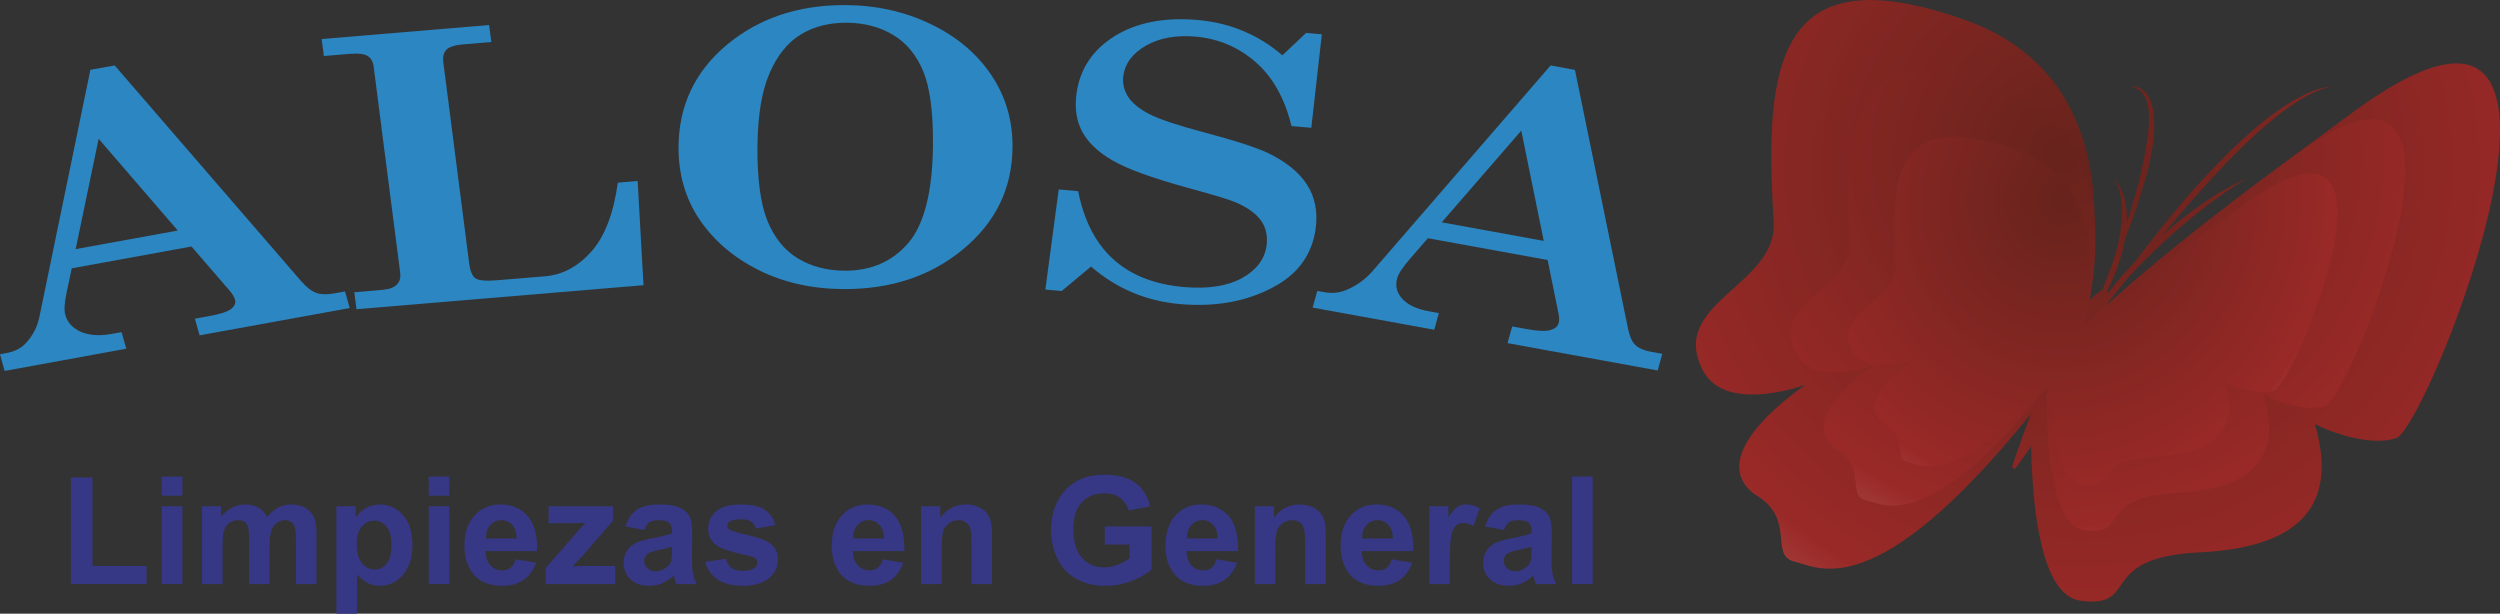 <?xml version="1.0" encoding="UTF-8"?>
<!DOCTYPE svg PUBLIC "-//W3C//DTD SVG 1.1//EN" "http://www.w3.org/Graphics/SVG/1.1/DTD/svg11.dtd">
<!-- Creator: CorelDRAW X8 -->
<svg xmlns="http://www.w3.org/2000/svg" xml:space="preserve" width="60.802mm" height="14.925mm" version="1.1" style="shape-rendering:geometricPrecision; text-rendering:geometricPrecision; image-rendering:optimizeQuality; fill-rule:evenodd; clip-rule:evenodd"
viewBox="0 0 39281 9642"
 xmlns:xlink="http://www.w3.org/1999/xlink">
 <rect x="0" y="0" width="39281" height="9642" fill="#333333" stroke="none"/>
 <defs>
  <style type="text/css">
   <![CDATA[
    .fil3 {fill:#2C86C1;fill-rule:nonzero}
    .fil4 {fill:#363785;fill-rule:nonzero}
    .fil2 {fill:url(#id0)}
    .fil1 {fill:url(#id1)}
    .fil0 {fill:url(#id2)}
   ]]>
  </style>
  <radialGradient id="id0" gradientUnits="userSpaceOnUse" gradientTransform="matrix(-0.369 1.271 1.176 0.361 40687 -39204)" cx="32421.6" cy="3133.49" r="7334.23" fx="32421.6" fy="3133.49">
   <stop offset="0" style="stop-opacity:1; stop-color:#67231C"/>
   <stop offset="0.478" style="stop-opacity:1; stop-color:#992927"/>
   <stop offset="1" style="stop-opacity:1; stop-color:#FEFEFE"/>
  </radialGradient>
  <radialGradient id="id1" gradientUnits="userSpaceOnUse" gradientTransform="matrix(-0.369 1.337 1.337 0.369 41109 -41762)" xlink:href="#id0" cx="32384.1" cy="2413.35" r="8795.19" fx="32384.1" fy="2413.35">
  </radialGradient>
  <radialGradient id="id2" gradientUnits="userSpaceOnUse" gradientTransform="matrix(1.097 -0 -0 -1.097 -3174 5550)" xlink:href="#id0" cx="32711.1" cy="2646.63" r="13693.5" fx="32711.1" fy="2646.63">
  </radialGradient>
 </defs>
 <g id="Capa_x0020_1">
  <path class="fil0" d="M27871 3507c33,986 -1664,1261 -1115,2311l0 0c356,695 1616,226 1616,226l0 0c0,0 -1664,1099 -791,1729l0 0c646,372 210,954 614,1051l0 0c374,90 1275,705 3716,-2322l0 0 -32 85c-92,250 -184,499 -266,754l0 0 48 25c87,-116 170,-234 253,-352l0 0c19,957 153,2340 773,2424l0 0c954,129 227,-679 1875,-759l0 0c1648,-81 2166,-792 1810,-2020l0 0c11,21 779,386 1277,226l0 0c501,-162 3781,-8388 -679,-5123l0 0c-1920,1405 -3121,2406 -3867,3090l0 0c3,-27 7,-53 9,-81l0 0c69,-88 138,-177 208,-264l0 0c36,-47 74,-92 110,-138l0 0 93 -98c103,-114 215,-218 323,-327l0 0c221,-211 451,-413 690,-605l0 0c119,-96 242,-188 368,-275l0 0c124,-90 253,-174 385,-252l0 0c-284,122 -546,289 -798,468l0 0c-180,129 -351,269 -516,415l0 0c201,-242 405,-482 617,-714l0 0c292,-330 600,-646 927,-940l0 0c164,-146 335,-285 518,-407l0 0c181,-122 377,-228 594,-276l0 0c-222,26 -428,125 -620,236l0 0c-191,115 -369,249 -541,390l0 0c-341,286 -651,606 -950,932l0 0c-294,333 -577,674 -845,1027l0 0c-39,52 -78,105 -118,158l0 0c-140,147 -277,299 -402,459l0 0c-13,16 -25,33 -38,50l0 0c-1,-19 0,-37 -1,-56l0 0c6,-11 12,-23 18,-34l0 0c45,-88 79,-182 119,-273l0 0c33,-94 66,-188 92,-284l0 0c18,-68 33,-138 45,-208l0 0c81,-214 159,-430 229,-649l0 0c96,-301 187,-608 219,-928l0 0c13,-159 20,-322 -15,-483l0 0c-15,-80 -50,-158 -98,-226l0 0c-55,-66 -133,-105 -212,-116l0 0 -2 9c74,26 138,69 178,133l0 0c35,65 61,136 68,212l0 0c19,151 7,307 -15,460l0 0c-44,307 -112,614 -197,917l0 0c-40,140 -83,280 -128,419l0 0c1,-45 2,-90 0,-135l0 0c-10,-198 -58,-409 -196,-556l0 0c105,168 123,368 120,558l0 0c-6,191 -38,382 -89,568l0 0c-19,72 -42,143 -65,215l0 0c-49,133 -100,266 -153,398l0 0c-95,65 -180,136 -255,210l0 0c264,-1331 362,-3686 -1966,-4470l0 0c-574,-198 -1044,-291 -1427,-291l0 0c-1491,0 -1656,1411 -1515,3507zm5244 1213c2,-2 4,-5 6,-7l0 0c-2,3 -4,6 -7,9l0 0c1,0 1,-1 1,-2l0 0z"/>
  <path class="fil1" d="M36027 2459c-1805,1321 -2779,2175 -3296,2686 231,-854 630,-3123 -1412,-3810 -2150,-742 -2385,445 -2249,2459 25,754 -1273,964 -853,1767 272,531 1236,173 1236,173 0,0 -1273,840 -605,1322 494,284 160,729 469,803 286,69 976,540 2844,-1778 -12,655 21,2171 591,2248 730,99 173,-519 1434,-581 1260,-62 1656,-605 1384,-1544 0,12 593,296 976,173 383,-124 2892,-6414 -519,-3918l0 0z"/>
  <path class="fil2" d="M35321 3168c-1436,1001 -2212,1648 -2624,2036 185,-648 502,-2367 -1123,-2888 -1712,-561 -1899,337 -1790,1864 19,571 -1014,730 -679,1339 216,402 984,131 984,131 0,0 -1014,636 -482,1002 393,215 127,552 373,608 228,52 777,409 2264,-1348 -10,497 17,1645 471,1704 580,75 137,-393 1141,-440 1003,-47 1318,-459 1101,-1170 0,9 473,224 777,131 305,-94 2302,-4860 -413,-2969l0 0z"/>
  <path class="fil3" d="M1550 2181l-361 1733 1604 -292 -1243 -1441zm252 -1153l2931 3391c84,96 164,157 237,183 74,26 164,28 268,10l183 -33 74 261 -2359 429 -74 -262 222 -40c174,-31 289,-69 347,-113 56,-44 77,-92 62,-144 -11,-41 -38,-87 -80,-137l-604 -700 -1882 343 -81 384c-34,160 -41,275 -20,347 34,121 116,211 246,267 131,56 290,67 479,33l159 -29 74 261 -1911 349 -73 -262 109 -21c123,-22 222,-74 298,-154 106,-114 176,-249 210,-402l803 -3892 381 -69 1 0z"/>
  <path class="fil3" d="M5089 880l-35 -267 2631 -220 35 267 -444 37c-127,11 -214,38 -260,82 -45,45 -62,112 -50,202l406 3158c17,128 52,207 105,238 52,32 169,41 350,25l738 -61c274,-23 517,-153 727,-389 210,-237 349,-597 415,-1082l312 -27 92 1638 -4510 377 -34 -266 450 -39c100,-8 172,-35 218,-82 45,-45 63,-107 53,-184l-418 -3246c-11,-79 -44,-133 -100,-165 -56,-31 -148,-41 -275,-30l-406 34 0 0z"/>
  <path class="fil3" d="M13303 357c-277,-1 -518,60 -722,185 -204,125 -368,327 -489,607 -123,281 -185,664 -191,1153 -3,513 49,902 157,1167 108,265 267,462 477,590 210,127 456,193 737,194 416,2 749,-144 1001,-437 250,-294 379,-806 386,-1537 4,-511 -46,-895 -150,-1152 -106,-258 -263,-450 -473,-577 -211,-127 -455,-191 -733,-193l0 0zm-19 -277c485,2 933,102 1341,299 408,196 725,463 951,800 226,336 337,715 333,1136 -5,641 -262,1173 -771,1597 -509,424 -1137,634 -1885,630 -498,-3 -942,-103 -1334,-299 -393,-197 -701,-461 -926,-791 -224,-332 -335,-715 -332,-1152 7,-647 260,-1180 763,-1599 504,-418 1124,-625 1860,-621l0 0z"/>
  <path class="fil3" d="M20150 868l373 -351 246 22 -165 1469 -312 -27c-105,-435 -293,-770 -563,-1005 -270,-236 -585,-369 -945,-401 -308,-26 -567,21 -779,142 -210,122 -329,280 -355,473 -15,115 9,223 72,325 64,102 175,194 336,277 160,83 448,178 862,288 485,129 817,236 998,322 286,137 492,303 618,499 126,195 171,424 137,687 -53,391 -258,690 -614,895 -431,247 -936,345 -1516,295 -533,-47 -1000,-243 -1400,-590l-461 384 -257 -22 210 -1573 306 27c181,923 735,1425 1660,1506 378,33 683,-14 912,-140 229,-126 358,-296 388,-512 19,-152 -9,-283 -88,-393 -79,-110 -211,-205 -396,-285 -102,-44 -357,-121 -767,-232 -551,-153 -940,-294 -1166,-425 -227,-131 -386,-281 -478,-451 -92,-169 -122,-369 -92,-598 52,-386 251,-688 596,-904 346,-216 782,-302 1308,-256 506,44 950,228 1332,555l0 -1z"/>
  <path class="fil3" d="M23903 2052l-1250 1441 1603 292 -353 -1733 0 0zm843 -954l837 4079c25,115 63,198 116,247 54,49 132,83 236,102l184 33 -73 262 -2359 -430 73 -262 221 40c175,32 299,39 374,18 74,-20 119,-56 134,-108 12,-41 12,-92 -1,-151l-171 -843 -1882 -342 -277 319c-116,133 -184,235 -204,307 -35,121 -8,230 79,326 88,96 226,161 415,195l160 30 -73 261 -1911 -348 74 -262 109 20c123,22 240,11 351,-37 157,-66 291,-162 404,-290l2802 -3236 381 70 1 0z"/>
  <polygon class="fil4" points="1113,9177 1113,7502 1454,7502 1454,8893 2302,8893 2302,9177 "/>
  <path class="fil4" d="M2542 7954l324 0 0 1223 -324 0 0 -1223zm0 -466l324 0 0 300 -324 0 0 -300z"/>
  <path class="fil4" d="M3174 7954l298 0 0 167c107,-130 234,-195 381,-195 79,0 147,16 204,48 58,32 104,81 142,147 54,-66 112,-115 173,-147 63,-32 130,-48 200,-48 90,0 166,19 228,54 63,37 108,91 140,161 22,53 33,137 33,254l0 782 -324 0 0 -699c0,-121 -10,-200 -33,-235 -30,-46 -77,-70 -138,-70 -46,0 -89,15 -128,42 -40,28 -69,68 -87,122 -18,54 -27,137 -27,253l0 587 -323 0 0 -670c0,-119 -5,-196 -17,-231 -12,-34 -29,-60 -54,-77 -24,-17 -57,-26 -98,-26 -50,0 -95,14 -135,40 -40,27 -69,67 -86,117 -18,51 -26,135 -26,252l0 595 -323 0 0 -1224 0 1z"/>
  <path class="fil4" d="M5606 8544c0,138 28,240 83,305 54,66 120,99 199,99 75,0 137,-30 187,-91 50,-60 75,-159 75,-296 0,-129 -25,-224 -77,-286 -51,-62 -115,-94 -191,-94 -79,0 -145,32 -197,93 -53,60 -79,151 -79,270l0 0zm-320 -590l302 0 0 179c39,-62 92,-111 159,-149 67,-39 141,-58 222,-58 142,0 263,55 362,167 99,112 149,266 149,465 0,205 -51,363 -150,477 -100,113 -221,169 -363,169 -68,0 -129,-13 -184,-40 -54,-27 -112,-73 -173,-138l0 616 -324 0 0 -1688z"/>
  <path class="fil4" d="M6737 7954l323 0 0 1223 -323 0 0 -1223zm0 -466l323 0 0 300 -323 0 0 -300z"/>
  <path class="fil4" d="M8119 8460c-3,-94 -27,-164 -73,-213 -46,-49 -102,-74 -168,-74 -71,0 -129,26 -175,78 -46,51 -69,122 -68,209l484 0 0 0zm-19 328l323 54c-42,118 -107,208 -197,270 -89,62 -201,93 -336,93 -212,0 -370,-70 -472,-209 -81,-111 -121,-252 -121,-421 0,-203 54,-362 159,-477 106,-115 240,-172 402,-172 182,0 326,60 431,180 105,121 156,304 151,553l-811 0c2,95 29,170 78,224 50,54 113,79 187,79 51,0 94,-13 128,-41 34,-27 60,-72 78,-133l0 0z"/>
  <path class="fil4" d="M8574 9177l0 -252 458 -526c75,-87 131,-148 167,-184 -37,2 -87,4 -148,5l-432 2 0 -268 1011 0 0 229 -467 539 -166 179c91,-6 146,-8 167,-8l502 0 0 284 -1092 0 0 0z"/>
  <path class="fil4" d="M10558 8590c-42,13 -107,30 -197,49 -89,19 -148,38 -176,56 -42,31 -63,68 -63,115 0,45 16,84 50,117 34,33 77,50 129,50 59,0 114,-20 167,-58 40,-29 65,-65 78,-107 8,-27 12,-80 12,-158l0 -64 0 0zm-433 -263l-294 -54c33,-118 90,-205 171,-261 81,-58 200,-86 359,-86 145,0 252,17 322,52 71,34 121,77 150,129 29,53 44,149 44,290l-4 378c0,108 4,186 15,237 11,52 31,107 58,165l-320 0c-9,-22 -18,-54 -31,-96 -5,-19 -9,-31 -12,-37 -55,53 -114,93 -177,120 -63,27 -130,40 -201,40 -126,0 -226,-34 -298,-102 -72,-68 -109,-155 -109,-259 0,-69 17,-131 50,-185 32,-54 79,-96 139,-125 59,-28 144,-53 257,-75 151,-28 256,-55 314,-79l0 -32c0,-63 -15,-108 -46,-134 -30,-26 -88,-40 -173,-40 -58,0 -103,12 -135,34 -32,23 -59,63 -79,120l0 0z"/>
  <path class="fil4" d="M11081 8828l325 -50c14,64 42,111 84,144 42,32 101,48 177,48 84,0 147,-15 189,-45 29,-22 43,-50 43,-87 0,-24 -7,-45 -23,-61 -16,-15 -52,-29 -108,-43 -262,-57 -427,-109 -496,-157 -98,-66 -146,-158 -146,-276 0,-105 42,-195 126,-266 83,-73 213,-109 389,-109 168,0 292,28 373,82 81,55 138,135 169,242l-306 56c-13,-48 -37,-84 -74,-109 -36,-26 -88,-38 -156,-38 -85,0 -147,12 -183,36 -24,16 -37,38 -37,65 0,23 11,43 32,59 30,21 130,52 302,91 173,39 293,87 361,144 68,57 102,138 102,240 0,113 -47,209 -140,290 -94,80 -233,120 -417,120 -166,0 -298,-34 -395,-101 -97,-67 -160,-159 -191,-275l0 0z"/>
  <path class="fil4" d="M13890 8460c-3,-94 -27,-164 -73,-213 -46,-49 -102,-74 -168,-74 -71,0 -129,26 -175,78 -46,51 -69,122 -69,209l485 0 0 0zm-19 328l322 54c-41,118 -107,208 -195,270 -90,62 -202,93 -336,93 -213,0 -371,-70 -473,-209 -80,-111 -121,-252 -121,-421 0,-203 53,-362 160,-477 105,-115 239,-172 402,-172 181,0 325,60 430,180 105,121 156,304 150,553l-810 0c3,95 29,170 79,224 50,54 111,79 186,79 50,0 93,-13 128,-41 34,-27 61,-72 78,-133l0 0z"/>
  <path class="fil4" d="M15587 9177l-323 0 0 -624c0,-132 -7,-218 -21,-256 -14,-40 -36,-69 -67,-92 -32,-21 -68,-32 -113,-32 -55,0 -106,16 -151,47 -44,30 -74,71 -91,121 -16,51 -25,145 -25,282l0 554 -324 0 0 -1224 301 0 0 180c107,-138 241,-207 403,-207 72,0 137,12 196,39 59,25 104,58 134,98 30,40 52,85 64,136 11,51 17,124 17,218l0 760z"/>
  <path class="fil4" d="M17359 8556l0 -284 735 0 0 673c-72,68 -175,129 -310,182 -136,53 -274,78 -412,78 -177,0 -331,-36 -462,-110 -131,-74 -231,-180 -297,-318 -66,-138 -98,-288 -98,-450 0,-176 37,-332 110,-469 74,-137 182,-241 324,-315 108,-55 243,-84 404,-84 210,0 374,44 492,133 118,87 193,209 227,364l-338 64c-24,-83 -69,-149 -135,-197 -65,-48 -148,-72 -246,-72 -149,0 -267,47 -356,142 -87,95 -131,234 -131,420 0,201 45,351 133,451 90,100 207,150 351,150 71,0 142,-13 215,-42 71,-28 133,-61 184,-102l0 -214 -391 0 1 0z"/>
  <path class="fil4" d="M19133 8460c-3,-94 -27,-164 -73,-213 -46,-49 -102,-74 -168,-74 -71,0 -129,26 -175,78 -46,51 -69,122 -68,209l484 0 0 0zm-19 328l323 54c-41,118 -107,208 -197,270 -89,62 -201,93 -336,93 -212,0 -370,-70 -471,-209 -81,-111 -121,-252 -121,-421 0,-203 53,-362 159,-477 105,-115 239,-172 401,-172 182,0 326,60 432,180 104,121 154,304 150,553l-811 0c2,95 29,170 78,224 51,54 113,79 187,79 51,0 94,-13 128,-41 35,-27 61,-72 78,-133l0 0z"/>
  <path class="fil4" d="M20831 9177l-324 0 0 -624c0,-132 -7,-218 -21,-256 -13,-40 -36,-69 -67,-92 -31,-21 -69,-32 -113,-32 -55,0 -106,16 -151,47 -44,30 -75,71 -91,121 -16,51 -25,145 -25,282l0 554 -323 0 0 -1224 301 0 0 180c106,-138 240,-207 403,-207 71,0 136,12 195,39 59,25 104,58 135,98 30,40 51,85 63,136 12,51 18,124 18,218l0 760z"/>
  <path class="fil4" d="M21886 8460c-2,-94 -27,-164 -72,-213 -47,-49 -103,-74 -169,-74 -71,0 -129,26 -175,78 -46,51 -69,122 -68,209l484 0 0 0zm-19 328l323 54c-42,118 -107,208 -197,270 -89,62 -201,93 -336,93 -212,0 -370,-70 -471,-209 -81,-111 -122,-252 -122,-421 0,-203 54,-362 159,-477 106,-115 240,-172 402,-172 182,0 326,60 431,180 105,121 155,304 151,553l-811 0c2,95 29,170 78,224 50,54 113,79 187,79 51,0 94,-13 128,-41 35,-27 61,-72 78,-133l0 0z"/>
  <path class="fil4" d="M22781 9177l-324 0 0 -1223 301 0 0 174c51,-82 98,-137 139,-163 41,-26 87,-39 139,-39 74,0 145,20 214,61l-100 282c-55,-35 -106,-53 -152,-53 -46,0 -84,13 -115,38 -32,25 -57,69 -75,135 -18,66 -27,202 -27,410l0 378 0 0z"/>
  <path class="fil4" d="M24064 8590c-41,13 -107,30 -197,49 -90,19 -148,38 -176,56 -43,31 -63,68 -63,115 0,45 17,84 50,117 34,33 77,50 129,50 58,0 114,-20 167,-58 40,-29 65,-65 77,-107 8,-27 13,-80 13,-158l0 -64 0 0zm-433 -263l-294 -54c33,-118 90,-205 171,-261 80,-58 200,-86 359,-86 145,0 252,17 323,52 70,34 119,77 149,129 29,53 43,149 43,290l-4 378c0,108 6,186 16,237 10,52 30,107 58,165l-320 0c-8,-22 -19,-54 -31,-96 -6,-19 -9,-31 -11,-37 -56,53 -115,93 -178,120 -63,27 -130,40 -201,40 -126,0 -226,-34 -299,-102 -72,-68 -108,-155 -108,-259 0,-69 16,-131 49,-185 34,-54 80,-96 139,-125 60,-28 146,-53 257,-75 152,-28 257,-55 315,-79l0 -32c0,-63 -15,-108 -46,-134 -31,-26 -89,-40 -174,-40 -57,0 -103,12 -135,34 -32,23 -58,63 -78,120l0 0z"/>
  <polygon class="fil4" points="24701,7488 25024,7488 25024,9177 24701,9177 "/>
 </g>
</svg>
